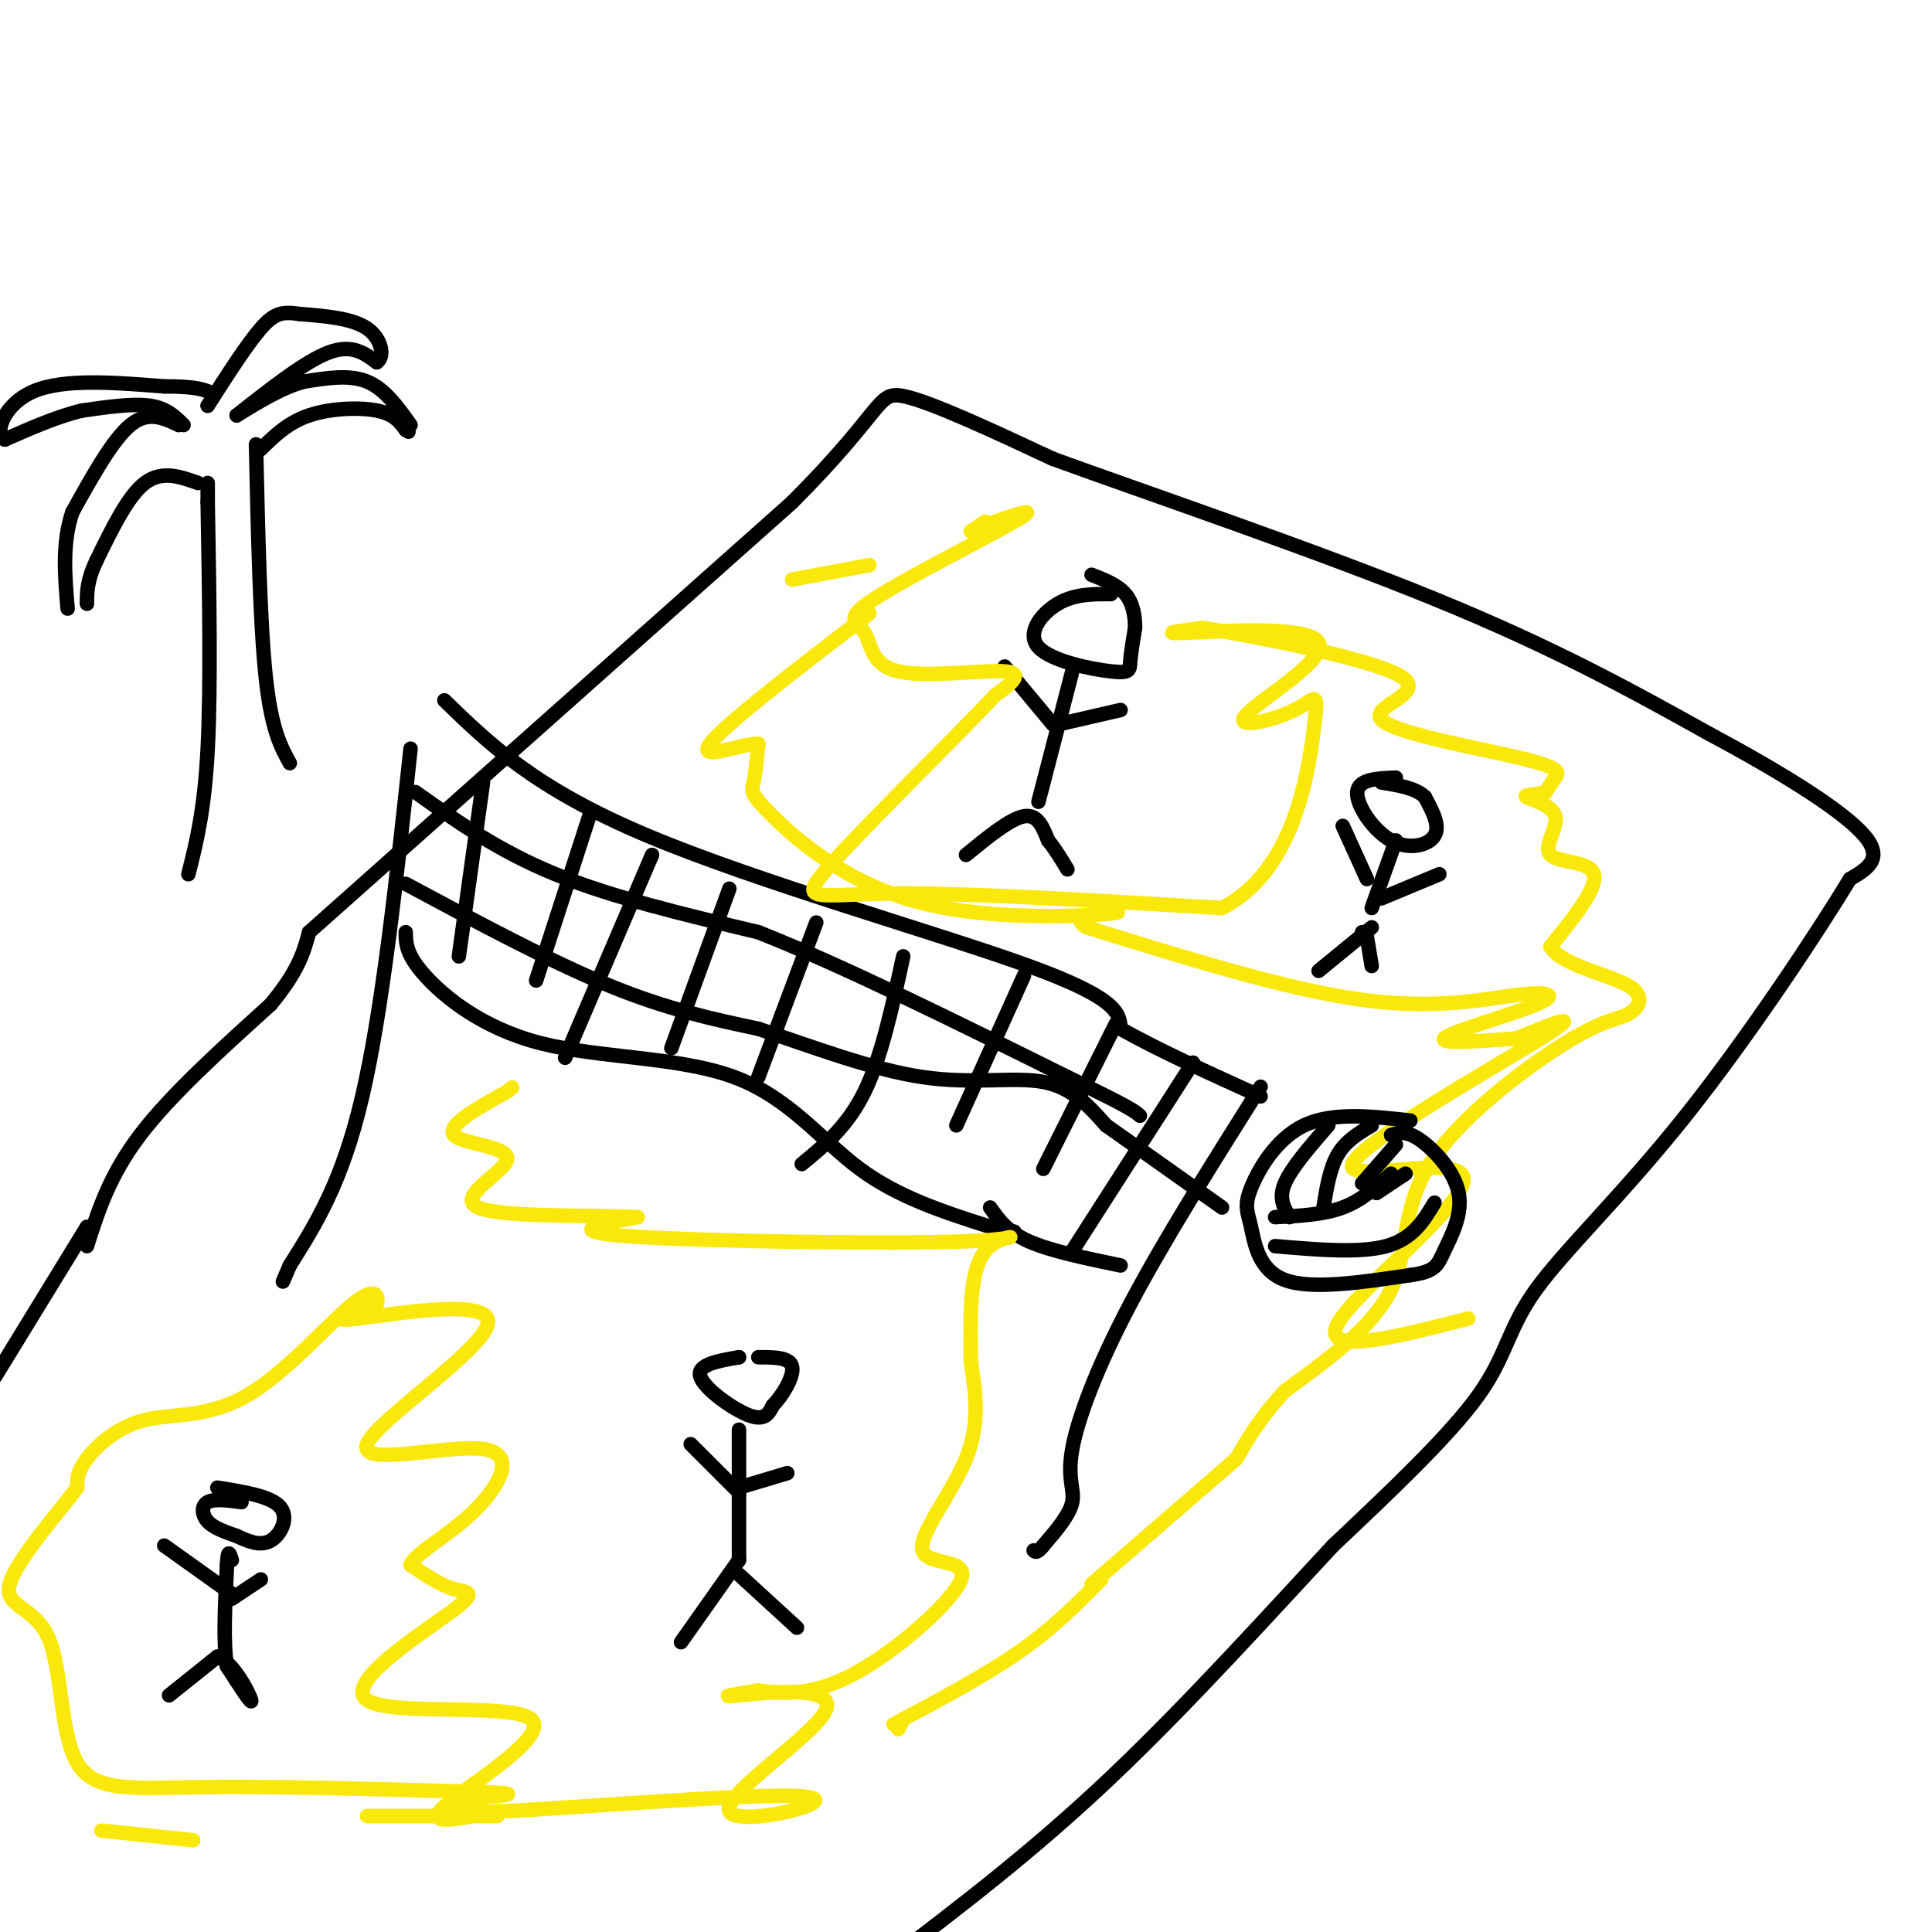 <svg viewBox='0 0 400 400' version='1.1' xmlns='http://www.w3.org/2000/svg' xmlns:xlink='http://www.w3.org/1999/xlink'><g fill='none' stroke='#000000' stroke-width='3' stroke-linecap='round' stroke-linejoin='round'><path d='M85,155c-2.917,27.083 -5.833,54.167 -10,72c-4.167,17.833 -9.583,26.417 -15,35'/><path d='M60,262c-2.500,5.833 -1.250,2.917 0,0'/><path d='M84,193c0.021,2.298 0.041,4.596 4,9c3.959,4.404 11.855,10.912 24,14c12.145,3.088 28.539,2.754 40,7c11.461,4.246 17.989,13.070 26,19c8.011,5.930 17.506,8.965 27,12'/><path d='M205,254c5.333,2.167 5.167,1.583 5,1'/><path d='M92,145c9.378,9.111 18.756,18.222 42,28c23.244,9.778 60.356,20.222 79,27c18.644,6.778 18.822,9.889 19,13'/><path d='M232,213c8.000,4.500 18.500,9.250 29,14'/><path d='M261,225c-10.018,15.899 -20.036,31.798 -27,45c-6.964,13.202 -10.875,23.708 -12,30c-1.125,6.292 0.536,8.369 0,11c-0.536,2.631 -3.268,5.815 -6,9'/><path d='M216,320c-1.333,1.667 -1.667,1.333 -2,1'/><path d='M205,250c1.750,2.500 3.500,5.000 8,7c4.500,2.000 11.750,3.500 19,5'/><path d='M100,162c0.000,0.000 -5.000,36.000 -5,36'/><path d='M122,169c0.000,0.000 -11.000,34.000 -11,34'/><path d='M135,177c0.000,0.000 -18.000,42.000 -18,42'/><path d='M151,184c0.000,0.000 -12.000,33.000 -12,33'/><path d='M169,191c0.000,0.000 -12.000,32.000 -12,32'/><path d='M187,198c-2.250,10.417 -4.500,20.833 -8,28c-3.500,7.167 -8.250,11.083 -13,15'/><path d='M212,202c0.000,0.000 -14.000,31.000 -14,31'/><path d='M231,212c0.000,0.000 -15.000,30.000 -15,30'/><path d='M247,220c0.000,0.000 -25.000,39.000 -25,39'/><path d='M86,164c8.583,6.083 17.167,12.167 29,17c11.833,4.833 26.917,8.417 42,12'/><path d='M157,193c17.667,7.000 40.833,18.500 64,30'/><path d='M221,223c13.167,6.333 14.083,7.167 15,8'/><path d='M84,183c14.917,8.000 29.833,16.000 42,21c12.167,5.000 21.583,7.000 31,9'/><path d='M157,213c11.155,3.702 23.542,8.458 34,10c10.458,1.542 18.988,-0.131 25,1c6.012,1.131 9.506,5.065 13,9'/><path d='M229,233c6.167,4.333 15.083,10.667 24,17'/><path d='M18,258c2.333,-7.333 4.667,-14.667 11,-23c6.333,-8.333 16.667,-17.667 27,-27'/><path d='M56,208c5.833,-7.000 6.917,-11.000 8,-15'/><path d='M64,193c0.000,0.000 100.000,-89.000 100,-89'/><path d='M164,104c19.289,-19.311 17.511,-23.089 23,-22c5.489,1.089 18.244,7.044 31,13'/><path d='M218,95c19.844,7.222 53.956,18.778 79,29c25.044,10.222 41.022,19.111 57,28'/><path d='M354,152c16.111,8.622 27.889,16.178 32,21c4.111,4.822 0.556,6.911 -3,9'/><path d='M383,182c-6.381,10.560 -20.834,32.459 -34,49c-13.166,16.541 -25.045,27.722 -31,36c-5.955,8.278 -5.987,13.651 -12,22c-6.013,8.349 -18.006,19.675 -30,31'/><path d='M276,320c-12.844,13.800 -29.956,32.800 -46,48c-16.044,15.200 -31.022,26.600 -46,38'/><path d='M18,254c0.000,0.000 -19.000,31.000 -19,31'/><path d='M35,351c0.000,0.000 10.000,-8.000 10,-8'/><path d='M45,343c3.333,1.067 6.667,7.733 7,9c0.333,1.267 -2.333,-2.867 -5,-7'/><path d='M47,345c-0.833,-4.667 -0.417,-12.833 0,-21'/><path d='M47,324c0.167,-3.667 0.583,-2.333 1,-1'/><path d='M48,331c0.000,0.000 6.000,-4.000 6,-4'/><path d='M48,330c0.000,0.000 -14.000,-10.000 -14,-10'/><path d='M50,311c-2.822,-0.378 -5.644,-0.756 -7,0c-1.356,0.756 -1.244,2.644 0,4c1.244,1.356 3.622,2.178 6,3'/><path d='M49,318c2.238,1.060 4.833,2.208 7,1c2.167,-1.208 3.905,-4.774 2,-7c-1.905,-2.226 -7.452,-3.113 -13,-4'/><path d='M153,323c0.000,0.000 -12.000,17.000 -12,17'/><path d='M153,326c0.000,0.000 12.000,11.000 12,11'/><path d='M153,323c0.000,0.000 0.000,-27.000 0,-27'/><path d='M153,308c0.000,0.000 10.000,-3.000 10,-3'/><path d='M153,309c0.000,0.000 -10.000,-10.000 -10,-10'/><path d='M153,281c0.000,0.000 0.000,0.000 0,0'/><path d='M153,281c-4.378,0.756 -8.756,1.511 -8,4c0.756,2.489 6.644,6.711 10,8c3.356,1.289 4.178,-0.356 5,-2'/><path d='M160,291c1.978,-2.000 4.422,-6.000 4,-8c-0.422,-2.000 -3.711,-2.000 -7,-2'/><path d='M200,177c4.583,-3.750 9.167,-7.500 12,-8c2.833,-0.500 3.917,2.250 5,5'/><path d='M217,174c1.500,1.833 2.750,3.917 4,6'/><path d='M215,166c0.000,0.000 7.000,-27.000 7,-27'/><path d='M219,150c0.000,0.000 13.000,-3.000 13,-3'/><path d='M218,150c0.000,0.000 -10.000,-12.000 -10,-12'/><path d='M230,123c-3.772,-0.018 -7.544,-0.035 -11,2c-3.456,2.035 -6.596,6.123 -4,9c2.596,2.877 10.930,4.544 15,5c4.070,0.456 3.877,-0.298 4,-2c0.123,-1.702 0.561,-4.351 1,-7'/><path d='M235,130c0.022,-2.467 -0.422,-5.133 -2,-7c-1.578,-1.867 -4.289,-2.933 -7,-4'/><path d='M284,192c0.000,0.000 -11.000,9.000 -11,9'/><path d='M282,193c0.000,0.000 1.000,0.000 1,0'/><path d='M283,194c0.000,0.000 1.000,6.000 1,6'/><path d='M284,188c0.000,0.000 5.000,-14.000 5,-14'/><path d='M286,186c0.000,0.000 12.000,-5.000 12,-5'/><path d='M283,182c0.000,0.000 -5.000,-11.000 -5,-11'/><path d='M289,161c-3.893,0.155 -7.786,0.310 -8,3c-0.214,2.690 3.250,7.917 7,10c3.750,2.083 7.786,1.024 9,-1c1.214,-2.024 -0.393,-5.012 -2,-8'/><path d='M295,165c-1.833,-1.833 -5.417,-2.417 -9,-3'/><path d='M39,181c1.667,-6.583 3.333,-13.167 4,-26c0.667,-12.833 0.333,-31.917 0,-51'/><path d='M43,104c0.000,0.000 0.000,-4.000 0,-4'/><path d='M53,92c0.417,18.500 0.833,37.000 2,48c1.167,11.000 3.083,14.500 5,18'/><path d='M41,100c-3.750,-1.333 -7.500,-2.667 -11,0c-3.500,2.667 -6.750,9.333 -10,16'/><path d='M20,116c-2.000,4.167 -2.000,6.583 -2,9'/><path d='M37,88c-3.167,-1.500 -6.333,-3.000 -10,0c-3.667,3.000 -7.833,10.500 -12,18'/><path d='M15,106c-2.167,6.333 -1.583,13.167 -1,20'/><path d='M54,93c2.800,-2.756 5.600,-5.511 10,-7c4.400,-1.489 10.400,-1.711 14,-1c3.600,0.711 4.800,2.356 6,4'/><path d='M84,89c1.000,0.667 0.500,0.333 0,0'/><path d='M85,88c-2.667,-3.750 -5.333,-7.500 -9,-9c-3.667,-1.500 -8.333,-0.750 -13,0'/><path d='M63,79c-4.500,1.167 -9.250,4.083 -14,7'/><path d='M49,86c7.083,-5.583 14.167,-11.167 19,-13c4.833,-1.833 7.417,0.083 10,2'/><path d='M78,75c1.733,-1.111 1.067,-4.889 -2,-7c-3.067,-2.111 -8.533,-2.556 -14,-3'/><path d='M62,65c-3.467,-0.511 -5.133,-0.289 -8,3c-2.867,3.289 -6.933,9.644 -11,16'/><path d='M43,84c0.000,0.000 0.000,0.000 0,0'/><path d='M38,88c-1.750,-1.750 -3.500,-3.500 -7,-4c-3.500,-0.500 -8.750,0.250 -14,1'/><path d='M17,85c-5.000,1.167 -10.500,3.583 -16,6'/><path d='M1,91c-2.356,-1.244 -0.244,-7.356 6,-10c6.244,-2.644 16.622,-1.822 27,-1'/><path d='M34,80c6.000,0.000 7.500,0.500 9,1'/></g>
<g fill='none' stroke='#fae80b' stroke-width='3' stroke-linecap='round' stroke-linejoin='round'><path d='M21,379c0.000,0.000 19.000,2.000 19,2'/><path d='M76,376c0.000,0.000 27.000,0.000 27,0'/><path d='M103,375c-7.851,1.632 -15.703,3.264 -11,-1c4.703,-4.264 21.959,-14.424 18,-18c-3.959,-3.576 -29.133,-0.567 -34,-4c-4.867,-3.433 10.574,-13.309 17,-18c6.426,-4.691 3.836,-4.197 1,-5c-2.836,-0.803 -5.918,-2.901 -9,-5'/><path d='M85,324c0.900,-2.384 7.650,-5.844 13,-11c5.350,-5.156 9.301,-12.009 2,-13c-7.301,-0.991 -25.854,3.879 -24,-1c1.854,-4.879 24.115,-19.506 25,-25c0.885,-5.494 -19.604,-1.855 -27,-1c-7.396,0.855 -1.698,-1.072 4,-3'/><path d='M78,270c0.530,-1.565 -0.145,-3.977 -5,0c-4.855,3.977 -13.889,14.344 -22,19c-8.111,4.656 -15.299,3.600 -21,5c-5.701,1.400 -9.915,5.257 -12,8c-2.085,2.743 -2.043,4.371 -2,6'/><path d='M16,308c-3.931,5.192 -12.758,15.173 -14,20c-1.242,4.827 5.100,4.500 8,11c2.900,6.500 2.358,19.827 6,26c3.642,6.173 11.469,5.192 26,5c14.531,-0.192 35.765,0.404 57,1'/><path d='M99,371c9.833,0.333 5.917,0.667 2,1'/><path d='M101,372c-6.555,1.863 -13.109,3.726 3,3c16.109,-0.726 54.883,-4.043 63,-3c8.117,1.043 -14.422,6.444 -16,3c-1.578,-3.444 17.806,-15.735 20,-21c2.194,-5.265 -12.802,-3.504 -18,-3c-5.198,0.504 -0.599,-0.248 4,-1'/><path d='M157,350c3.359,0.346 9.756,1.712 19,-3c9.244,-4.712 21.333,-15.500 23,-20c1.667,-4.500 -7.090,-2.712 -8,-6c-0.910,-3.288 6.026,-11.654 9,-19c2.974,-7.346 1.987,-13.673 1,-20'/><path d='M201,282c-0.027,-8.185 -0.595,-18.648 3,-23c3.595,-4.352 11.352,-2.595 -4,-2c-15.352,0.595 -53.815,0.027 -69,-1c-15.185,-1.027 -7.093,-2.514 1,-4'/><path d='M132,252c-7.893,-0.517 -28.126,0.191 -33,-2c-4.874,-2.191 5.611,-7.282 6,-10c0.389,-2.718 -9.317,-3.062 -11,-5c-1.683,-1.938 4.659,-5.469 11,-9'/><path d='M105,226c1.833,-1.500 0.917,-0.750 0,0'/><path d='M304,273c-15.372,3.936 -30.743,7.872 -27,1c3.743,-6.872 26.601,-24.553 26,-30c-0.601,-5.447 -24.662,1.341 -23,-3c1.662,-4.341 29.046,-19.812 39,-26c9.954,-6.188 2.477,-3.094 -5,0'/><path d='M314,215c-5.301,0.375 -16.053,1.313 -15,0c1.053,-1.313 13.911,-4.878 19,-7c5.089,-2.122 2.409,-2.802 -4,-2c-6.409,0.802 -16.545,3.086 -32,1c-15.455,-2.086 -36.227,-8.543 -57,-15'/><path d='M225,192c-5.517,-3.148 9.190,-3.518 6,-3c-3.190,0.518 -24.278,1.922 -40,-2c-15.722,-3.922 -26.079,-13.171 -31,-18c-4.921,-4.829 -4.406,-5.237 -4,-7c0.406,-1.763 0.703,-4.882 1,-8'/><path d='M157,154c-3.533,-0.044 -12.867,3.844 -10,0c2.867,-3.844 17.933,-15.422 33,-27'/><path d='M180,117c0.000,0.000 -16.000,3.000 -16,3'/><path d='M204,108c0.000,0.000 -3.000,2.000 -3,2'/><path d='M206,108c4.905,-1.667 9.810,-3.333 4,0c-5.810,3.333 -22.336,11.667 -29,16c-6.664,4.333 -3.467,4.667 -2,7c1.467,2.333 1.203,6.667 7,8c5.797,1.333 17.656,-0.333 22,0c4.344,0.333 1.172,2.667 -2,5'/><path d='M206,144c-7.893,8.369 -26.625,26.792 -34,35c-7.375,8.208 -3.393,6.202 12,6c15.393,-0.202 42.196,1.399 69,3'/><path d='M253,188c14.961,-7.594 17.864,-28.079 19,-37c1.136,-8.921 0.506,-6.277 -4,-4c-4.506,2.277 -12.888,4.188 -10,1c2.888,-3.188 17.047,-11.474 15,-15c-2.047,-3.526 -20.299,-2.293 -27,-2c-6.701,0.293 -1.850,-0.353 3,-1'/><path d='M249,130c10.432,1.679 35.014,6.378 41,10c5.986,3.622 -6.622,6.167 -4,9c2.622,2.833 20.475,5.955 29,8c8.525,2.045 7.721,3.013 7,4c-0.721,0.987 -1.361,1.994 -2,3'/><path d='M320,164c-1.642,0.574 -4.747,0.507 -4,1c0.747,0.493 5.344,1.544 6,4c0.656,2.456 -2.631,6.315 -1,8c1.631,1.685 8.180,1.196 9,4c0.820,2.804 -4.090,8.902 -9,15'/><path d='M321,196c2.138,3.782 11.983,5.737 16,8c4.017,2.263 2.206,4.833 0,6c-2.206,1.167 -4.808,0.931 -13,6c-8.192,5.069 -21.975,15.442 -28,25c-6.025,9.558 -4.293,18.302 -8,26c-3.707,7.698 -12.854,14.349 -22,21'/><path d='M266,288c-5.333,5.833 -7.667,9.917 -10,14'/><path d='M256,302c0.000,0.000 -30.000,26.000 -30,26'/><path d='M228,327c-4.917,5.000 -9.833,10.000 -17,15c-7.167,5.000 -16.583,10.000 -26,15'/><path d='M187,356c0.000,0.000 -1.000,2.000 -1,2'/></g>
<g fill='none' stroke='#000000' stroke-width='3' stroke-linecap='round' stroke-linejoin='round'><path d='M292,232c-8.067,-0.896 -16.134,-1.793 -22,1c-5.866,2.793 -9.531,9.274 -11,13c-1.469,3.726 -0.742,4.695 0,8c0.742,3.305 1.498,8.944 7,11c5.502,2.056 15.751,0.528 26,-1'/><path d='M292,264c5.317,-0.732 5.611,-2.062 7,-5c1.389,-2.938 3.874,-7.483 3,-12c-0.874,-4.517 -5.107,-9.005 -8,-11c-2.893,-1.995 -4.447,-1.498 -6,-1'/><path d='M275,233c-3.833,4.417 -7.667,8.833 -9,12c-1.333,3.167 -0.167,5.083 1,7'/><path d='M284,233c-2.667,1.583 -5.333,3.167 -7,6c-1.667,2.833 -2.333,6.917 -3,11'/><path d='M264,252c5.000,-0.250 10.000,-0.500 14,-2c4.000,-1.500 7.000,-4.250 10,-7'/><path d='M264,258c8.750,0.750 17.500,1.500 23,0c5.500,-1.500 7.750,-5.250 10,-9'/><path d='M285,247c0.000,0.000 6.000,-4.000 6,-4'/><path d='M289,237c0.000,0.000 -7.000,8.000 -7,8'/></g>
</svg>